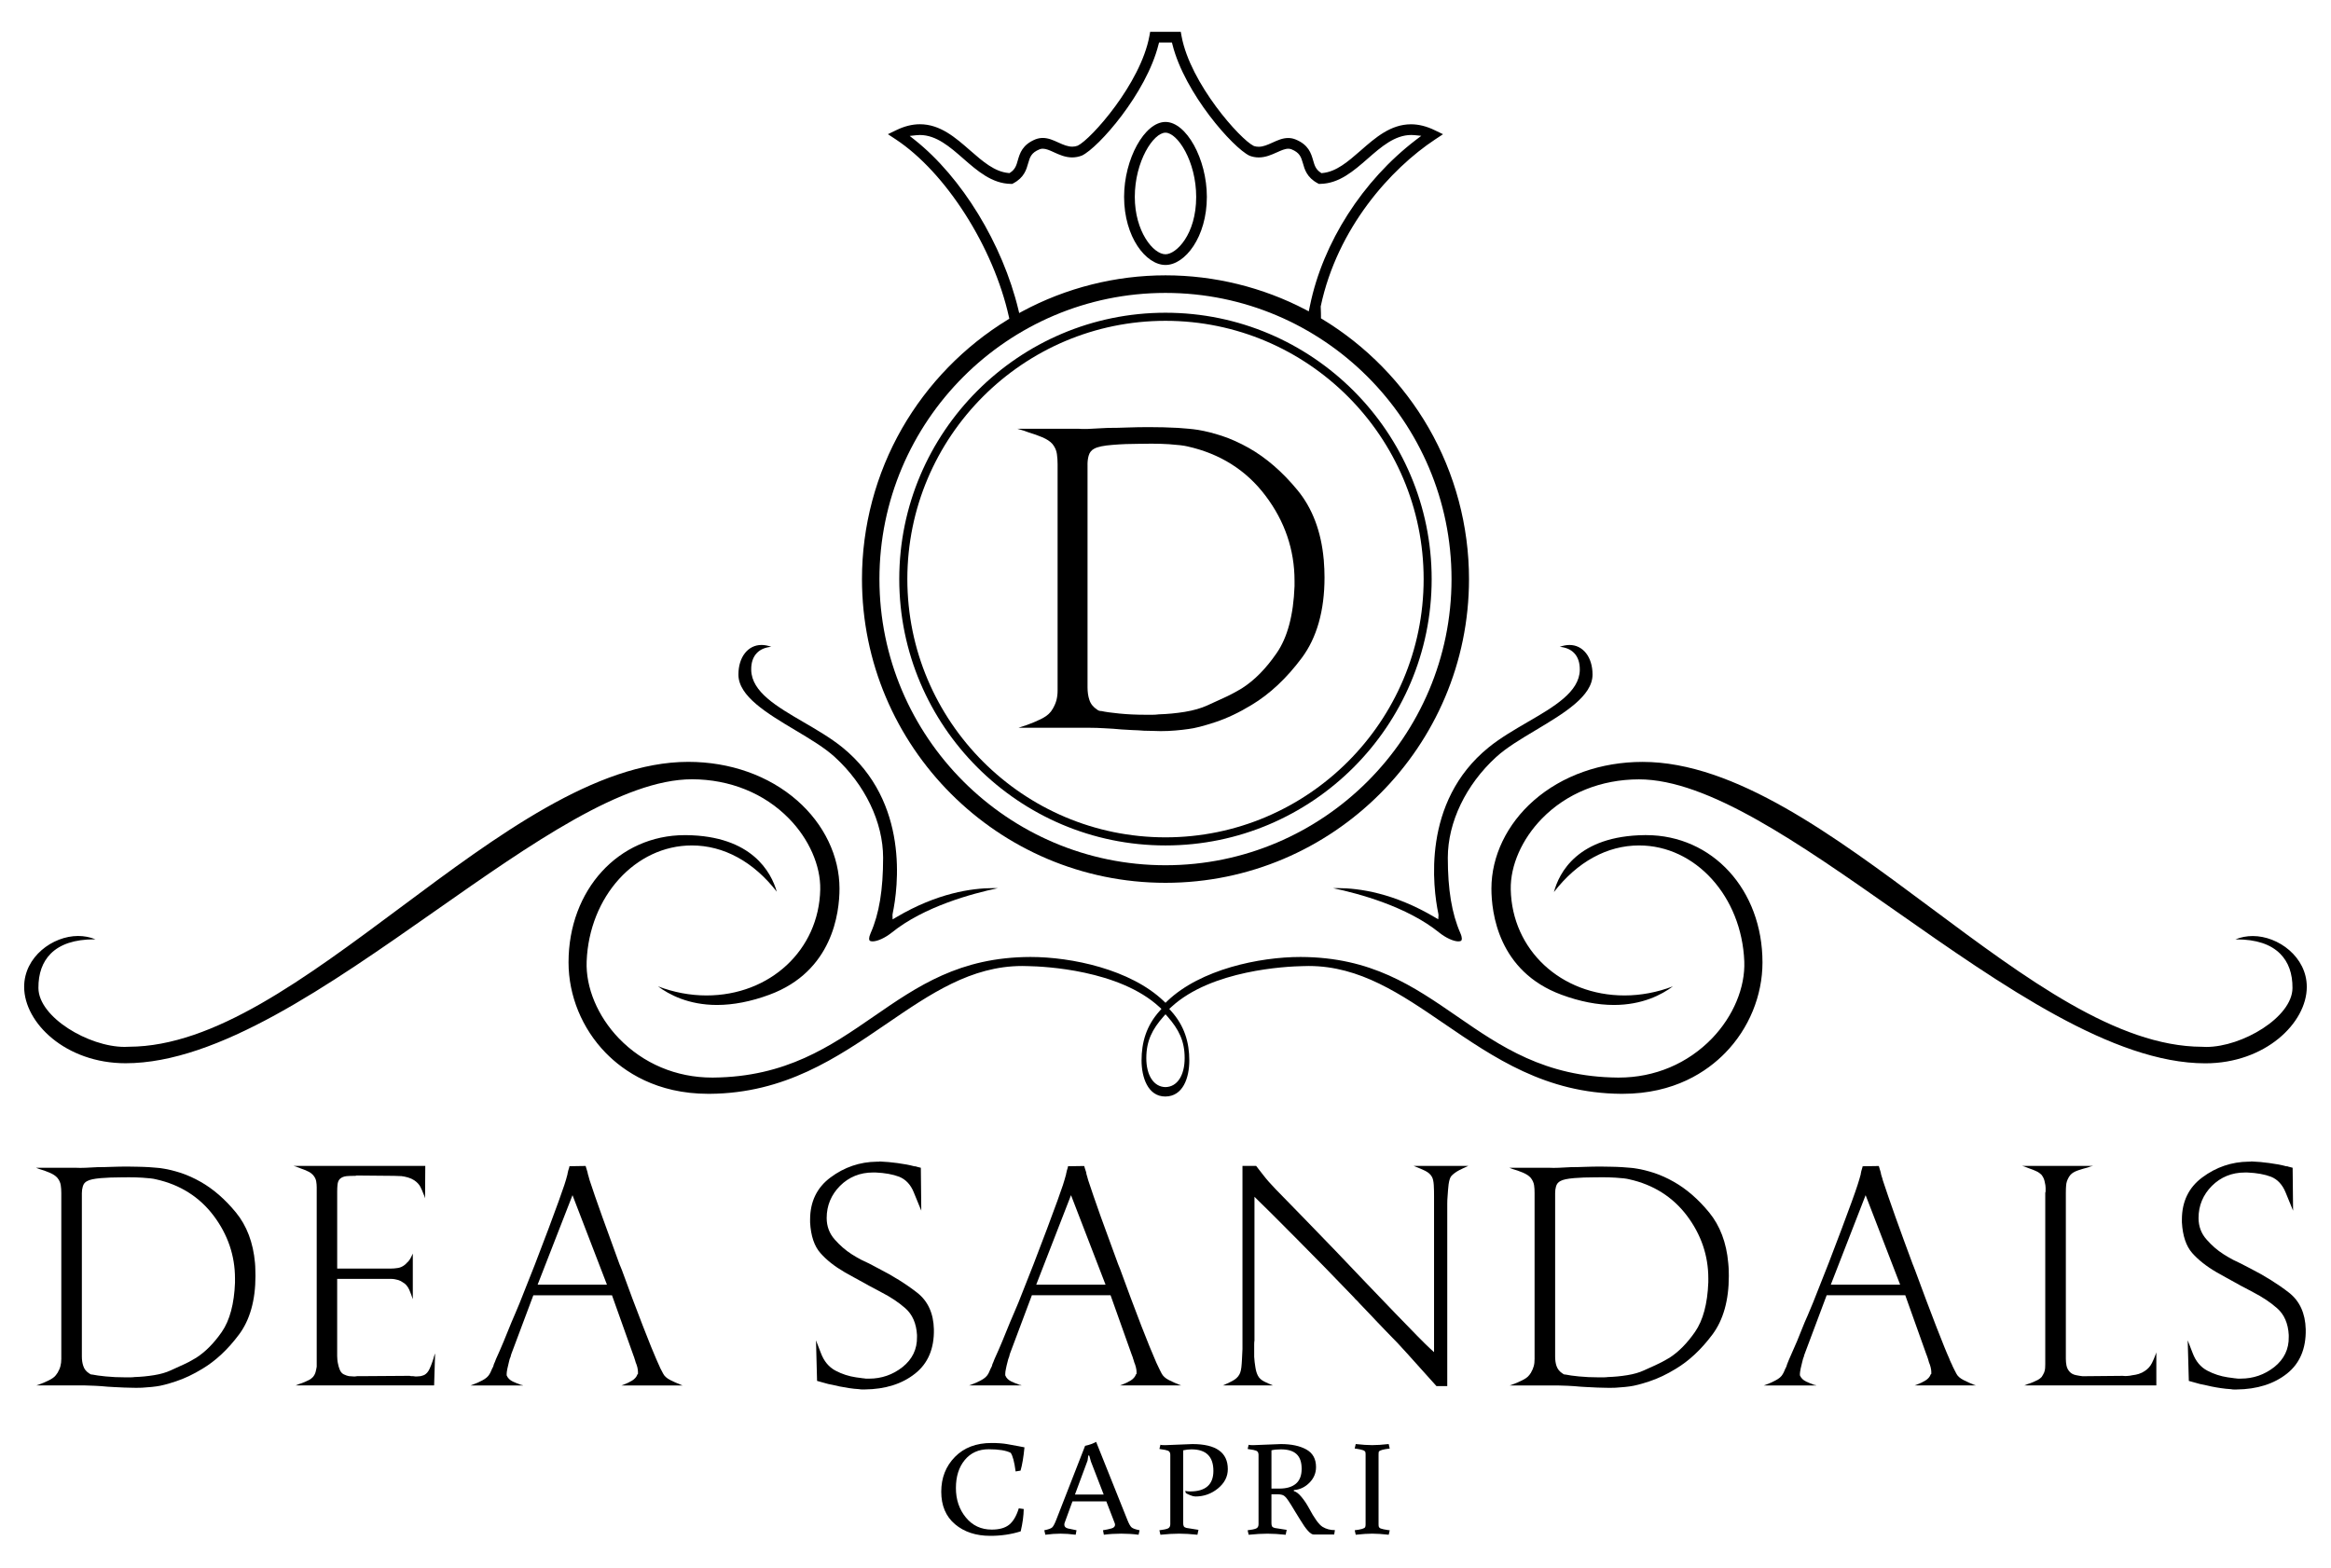 <?xml version="1.0" encoding="UTF-8"?> <svg xmlns="http://www.w3.org/2000/svg" xmlns:xlink="http://www.w3.org/1999/xlink" width="446px" height="300px" viewBox="0 0 445 300" version="1.1"><g id="surface1"><path style=" stroke:none;fill-rule:nonzero;fill:rgb(0%,0%,0%);fill-opacity:1;" d="M 129.793 265.016 L 129.766 265.004 C 128.957 264.68 128.324 264.395 127.773 264.113 C 127.078 263.766 126.602 263.332 126.363 262.836 C 126.25 262.613 126.133 262.398 126.027 262.188 C 125.891 261.949 125.781 261.727 125.711 261.535 C 125.598 261.27 125.488 261.023 125.379 260.801 C 125.25 260.543 125.133 260.266 125.016 259.973 C 124.586 259.023 123.738 256.914 122.488 253.707 C 121.188 250.375 119.852 246.801 118.504 243.086 L 118.281 242.531 C 118.234 242.414 118.188 242.305 118.137 242.191 C 118.102 242.105 118.074 242.023 118.023 241.914 C 116.906 238.883 115.797 235.824 114.723 232.82 C 113.637 229.785 112.855 227.523 112.32 225.875 C 112.25 225.57 112.176 225.316 112.109 225.109 C 112.02 224.855 111.953 224.586 111.906 224.309 C 111.832 224.086 111.758 223.848 111.699 223.625 C 111.641 223.465 111.594 223.305 111.547 223.129 L 108.461 223.18 C 108.438 223.277 108.414 223.387 108.391 223.492 C 108.336 223.723 108.262 223.93 108.195 224.109 C 108.188 224.227 108.164 224.375 108.105 224.512 C 108.09 224.562 108.082 224.609 108.082 224.648 L 108.082 224.715 L 108.066 224.77 C 107.992 225.086 107.898 225.406 107.805 225.727 L 107.699 226.066 C 107.629 226.281 107.559 226.512 107.477 226.777 C 107.066 228.051 105.988 231.027 104.449 235.148 C 102.773 239.645 100.934 244.371 98.98 249.215 L 98.797 249.66 C 98.586 250.16 98.379 250.656 98.168 251.164 L 97.871 251.859 C 97.695 252.258 97.527 252.656 97.359 253.055 C 96.895 254.18 96.445 255.297 96.004 256.379 L 95.879 256.691 C 95.383 257.883 94.895 259.004 94.391 260.105 C 94.324 260.277 94.258 260.453 94.199 260.613 C 94.141 260.758 94.082 260.91 93.996 261.062 L 93.977 261.145 C 93.945 261.254 93.918 261.348 93.879 261.477 C 93.824 261.621 93.75 261.773 93.688 261.855 C 93.613 262.004 93.543 262.18 93.473 262.344 C 93.387 262.562 93.277 262.773 93.156 262.973 C 92.906 263.422 92.445 263.82 91.797 264.16 C 91.25 264.465 90.633 264.734 89.863 265.012 C 89.75 265.051 89.641 265.09 89.523 265.137 L 99.594 265.137 C 99.578 265.125 99.477 265.086 99.477 265.086 L 99.441 265.062 C 99.379 265.043 99.344 265.043 99.328 265.043 L 99.246 265.043 L 99.168 265.016 C 98.602 264.82 98.078 264.594 97.621 264.387 C 97.062 264.113 96.691 263.754 96.484 263.293 L 96.441 263.195 L 96.441 262.91 C 96.441 262.695 96.48 262.406 96.57 261.953 C 96.652 261.527 96.758 261.102 96.863 260.695 L 96.902 260.535 C 96.934 260.387 96.969 260.242 97.012 260.094 C 97.078 259.891 97.141 259.734 97.211 259.59 C 97.215 259.5 97.23 259.426 97.258 259.355 C 97.266 259.316 97.281 259.277 97.301 259.23 C 97.309 259.195 97.32 259.156 97.352 259.07 L 101.547 247.875 L 116.594 247.875 L 120.609 259.145 C 120.645 259.266 120.688 259.371 120.73 259.484 C 120.812 259.66 120.867 259.836 120.898 259.977 L 120.941 260.102 C 120.969 260.18 120.992 260.258 121.008 260.305 C 121.051 260.414 121.086 260.543 121.129 260.723 C 121.246 260.984 121.34 261.266 121.445 261.645 C 121.527 262.027 121.566 262.293 121.566 262.508 L 121.566 262.926 L 121.465 263.008 C 121.309 263.477 120.949 263.895 120.422 264.219 C 119.91 264.523 119.398 264.766 118.844 264.973 C 118.691 265.027 118.543 265.078 118.398 265.141 L 130.117 265.141 C 130.02 265.086 129.93 265.047 129.832 265.027 Z M 102.367 245.844 L 109.039 228.719 L 115.629 245.844 Z M 102.367 245.844 "></path><path style=" stroke:none;fill-rule:nonzero;fill:rgb(0%,0%,0%);fill-opacity:1;" d="M 174.98 247.379 C 172.848 245.715 170.34 244.148 167.531 242.719 L 167.23 242.562 C 167.023 242.453 166.824 242.352 166.633 242.246 L 166.434 242.137 C 166.207 242.023 165.98 241.895 165.758 241.785 C 165.32 241.59 164.828 241.352 164.242 241.062 C 163.68 240.766 163.074 240.414 162.434 240.008 C 161.281 239.27 160.199 238.324 159.227 237.223 C 158.195 236.07 157.672 234.684 157.672 233.086 C 157.672 230.715 158.531 228.645 160.23 226.934 C 161.93 225.242 164.051 224.379 166.539 224.379 L 167.027 224.379 C 168.816 224.457 170.34 224.734 171.551 225.195 C 172.801 225.707 173.738 226.699 174.328 228.16 L 175.773 231.684 L 175.688 223.477 L 174.875 223.27 L 174.844 223.258 C 174.785 223.238 174.727 223.207 174.707 223.207 C 174.629 223.199 174.57 223.195 174.512 223.195 L 174.441 223.195 L 174.375 223.176 C 173.574 222.953 172.512 222.754 171.215 222.578 C 170.109 222.426 168.945 222.32 167.75 222.27 L 167.75 222.309 L 167.254 222.312 C 164.012 222.352 161.035 223.363 158.398 225.336 C 155.812 227.254 154.5 229.961 154.5 233.387 L 154.5 233.93 C 154.641 236.516 155.309 238.488 156.473 239.797 C 157.664 241.148 159.18 242.34 161.105 243.461 L 161.305 243.574 C 161.855 243.883 162.41 244.199 162.984 244.508 C 163.625 244.852 164.293 245.227 165.004 245.613 C 165.48 245.895 165.984 246.164 166.578 246.469 C 167.105 246.746 167.617 247.023 168.113 247.293 C 169.898 248.207 171.449 249.238 172.715 250.355 C 174.07 251.547 174.828 253.258 174.953 255.465 L 174.953 255.859 C 174.992 258.191 174.059 260.121 172.18 261.621 C 170.316 263.086 168.172 263.832 165.797 263.832 L 165.215 263.832 C 165.141 263.832 165.062 263.816 164.973 263.805 L 164.855 263.781 C 164.785 263.77 164.715 263.762 164.633 263.762 L 164.598 263.762 L 164.332 263.723 C 164.215 263.703 164.098 263.684 163.992 263.676 C 163.738 263.656 163.5 263.625 163.285 263.582 C 161.891 263.375 160.609 262.961 159.379 262.309 C 158.098 261.641 157.141 260.492 156.555 258.91 L 155.629 256.508 L 155.832 264.262 L 157.953 264.852 C 158.066 264.879 158.199 264.906 158.359 264.934 C 158.508 264.961 158.68 264.992 158.867 265.035 C 159.262 265.113 159.699 265.215 160.141 265.324 C 160.703 265.438 161.305 265.547 161.918 265.637 C 162.602 265.738 163.238 265.809 163.84 265.84 L 163.879 265.844 L 163.922 265.848 C 164.078 265.883 164.227 265.898 164.395 265.898 L 164.969 265.898 C 168.879 265.859 172.117 264.84 174.594 262.859 C 177.051 260.926 178.262 258.07 178.184 254.383 C 178.113 251.332 177.035 248.977 174.98 247.379 Z M 174.98 247.379 "></path><path style=" stroke:none;fill-rule:nonzero;fill:rgb(0%,0%,0%);fill-opacity:1;" d="M 330.168 241.676 C 329.832 237.824 328.605 234.582 326.531 232.039 C 324.426 229.473 322.137 227.496 319.727 226.145 C 318.5 225.445 317.234 224.879 315.988 224.461 C 314.68 224.047 313.609 223.781 312.691 223.641 C 312.203 223.551 311.77 223.5 311.34 223.473 C 310.871 223.438 310.383 223.398 309.887 223.359 C 309.168 223.312 308.438 223.293 307.816 223.281 C 307.121 223.262 306.434 223.246 305.742 223.246 C 304.738 223.246 303.77 223.266 302.773 223.301 C 301.805 223.34 300.926 223.359 300.105 223.359 C 300.102 223.359 300.082 223.359 300.074 223.359 C 299.238 223.398 298.461 223.445 297.75 223.477 C 297.395 223.492 297.066 223.5 296.758 223.5 C 296.441 223.5 296.156 223.492 295.93 223.477 L 288.289 223.477 C 288.504 223.547 288.707 223.629 288.918 223.715 C 289.535 223.887 290.152 224.105 290.867 224.398 C 291.535 224.684 292.039 225.008 292.371 225.391 C 292.73 225.836 292.957 226.336 293.027 226.848 C 293.098 227.301 293.117 227.793 293.117 228.332 L 293.117 260.055 C 293.117 260.578 293.074 261.031 292.961 261.438 C 292.859 261.82 292.688 262.234 292.418 262.695 L 292.379 262.793 L 292.305 262.848 C 292.246 262.969 292.176 263.07 292.07 263.184 C 291.793 263.547 291.34 263.871 290.656 264.195 C 290.074 264.492 289.441 264.758 288.707 265.016 C 288.707 265.016 288.43 265.109 288.348 265.137 L 297.605 265.137 C 298.059 265.137 298.598 265.16 299.223 265.188 L 299.52 265.199 C 300.332 265.238 301.125 265.293 301.957 265.375 C 302.375 265.41 302.793 265.426 303.23 265.449 L 303.625 265.465 C 304.125 265.488 304.637 265.508 305.117 265.539 C 305.516 265.539 305.922 265.555 306.309 265.57 C 306.695 265.594 307.059 265.594 307.445 265.594 C 308.289 265.594 308.922 265.566 309.531 265.496 C 310.141 265.461 310.758 265.398 311.324 265.316 C 312.23 265.203 313.496 264.879 315.102 264.344 C 316.715 263.812 318.41 263.008 320.137 261.949 C 322.668 260.434 325.023 258.23 327.137 255.398 C 329.227 252.605 330.285 248.836 330.285 244.191 C 330.285 243.773 330.273 243.352 330.262 242.914 C 330.234 242.504 330.219 242.09 330.168 241.676 Z M 326.355 245.43 C 326.203 249.5 325.344 252.684 323.82 254.879 C 322.32 257.047 320.668 258.723 318.906 259.852 C 317.891 260.453 317.051 260.898 316.262 261.246 L 316.121 261.312 C 315.355 261.652 314.664 261.961 314.027 262.258 C 313.156 262.66 312.082 262.969 310.852 263.168 C 309.609 263.371 308.371 263.488 307.172 263.523 C 306.898 263.562 306.602 263.582 306.293 263.582 L 305.387 263.582 C 304.035 263.582 302.793 263.527 301.586 263.406 C 300.457 263.293 299.648 263.18 299.125 263.062 C 298.988 263.062 298.895 263.043 298.812 263.027 L 298.738 263.012 L 298.672 262.977 C 298.598 262.938 298.531 262.898 298.48 262.852 C 297.906 262.492 297.512 262.004 297.312 261.41 C 297.137 260.891 297.051 260.293 297.051 259.586 L 297.051 228.355 C 297.051 227.887 297.102 227.453 297.211 227.082 C 297.336 226.59 297.645 226.215 298.059 226.016 C 298.543 225.746 299.34 225.57 300.68 225.453 C 301.859 225.355 303.16 225.309 304.535 225.309 L 304.738 225.309 C 305.172 225.301 305.598 225.293 306.016 225.293 C 306.891 225.293 307.742 225.316 308.633 225.371 C 309.844 225.445 310.711 225.547 311.199 225.676 C 315.824 226.695 319.547 229.043 322.27 232.648 C 324.984 236.254 326.359 240.285 326.359 244.637 L 326.359 245.43 Z M 326.355 245.43 "></path><path style=" stroke:none;fill-rule:nonzero;fill:rgb(0%,0%,0%);fill-opacity:1;" d="M 82.445 259.949 L 82.32 260.344 C 82.109 260.977 81.895 261.523 81.691 261.957 C 81.441 262.5 81.113 262.891 80.699 263.117 L 80.672 263.137 L 80.645 263.145 C 80.398 263.242 80.176 263.305 79.992 263.348 L 79.945 263.359 C 79.695 263.391 79.48 263.41 79.289 263.41 L 78.941 263.41 C 78.812 263.41 78.695 263.391 78.574 263.359 L 78.297 263.359 C 78.141 263.359 77.988 263.332 77.871 263.293 L 68.414 263.359 L 67.832 263.359 C 67.707 263.387 67.586 263.41 67.453 263.41 L 67.137 263.41 C 66.883 263.41 66.617 263.391 66.254 263.352 C 65.973 263.301 65.664 263.195 65.285 263.016 C 64.93 262.844 64.668 262.535 64.492 262.082 C 64.348 261.73 64.234 261.332 64.145 260.859 C 64.102 260.648 64.062 260.422 64.047 260.16 C 64.031 259.918 64.012 259.691 64.012 259.492 L 64.012 244.738 L 74.195 244.738 C 74.504 244.738 74.77 244.758 74.992 244.797 C 75.18 244.824 75.359 244.879 75.547 244.922 L 75.781 244.988 C 76.062 245.082 76.328 245.223 76.578 245.406 C 77.074 245.668 77.484 246.129 77.801 246.805 C 78.059 247.418 78.273 248 78.469 248.586 C 78.477 248.594 78.48 248.605 78.484 248.613 L 78.484 239.895 L 78.219 240.457 C 78.105 240.691 77.984 240.914 77.875 241.07 C 77.742 241.293 77.559 241.469 77.398 241.613 C 77.328 241.703 77.25 241.793 77.133 241.891 C 77.07 241.938 77.012 241.996 76.914 242.078 C 76.492 242.41 76.023 242.609 75.555 242.664 C 75.125 242.734 74.656 242.77 74.172 242.77 L 64.016 242.77 L 64.016 227.965 C 64.016 227.516 64.039 227.094 64.078 226.719 C 64.129 226.242 64.27 225.887 64.512 225.629 C 64.836 225.312 65.289 225.125 65.855 225.074 C 66.32 225.039 66.789 225.023 67.254 225.023 L 67.551 225.016 L 67.664 224.957 L 74.918 225.023 C 75.215 225.023 75.438 225.031 75.66 225.051 C 75.84 225.074 76.047 225.074 76.262 225.074 L 76.309 225.074 C 76.684 225.117 77.07 225.191 77.562 225.332 C 78.004 225.461 78.406 225.641 78.742 225.863 C 79.301 226.238 79.691 226.656 79.926 227.113 C 80.145 227.527 80.348 228.004 80.562 228.574 C 80.633 228.738 80.723 228.934 80.773 229.148 C 80.789 229.207 80.812 229.266 80.828 229.32 L 80.871 223.121 L 55.66 223.121 C 55.793 223.156 56.09 223.238 56.09 223.238 L 56.117 223.246 C 56.488 223.398 56.875 223.551 57.25 223.684 C 57.629 223.805 57.996 223.961 58.312 224.117 C 58.535 224.207 58.758 224.324 58.977 224.484 C 59.145 224.625 59.281 224.738 59.375 224.84 C 59.715 225.223 59.922 225.625 59.996 226.043 C 60.062 226.445 60.098 226.824 60.098 227.199 L 60.098 261.543 L 60.09 261.586 C 60.043 261.844 59.984 262.191 59.891 262.539 C 59.793 262.906 59.621 263.23 59.375 263.523 C 59.289 263.621 59.176 263.719 59.039 263.82 L 58.941 263.898 C 58.742 264.031 58.539 264.145 58.336 264.223 C 58.004 264.398 57.641 264.543 57.234 264.699 C 56.898 264.801 56.527 264.934 56.113 265.109 L 56.062 265.121 L 82.562 265.121 L 82.75 259 C 82.676 259.184 82.613 259.371 82.543 259.57 C 82.52 259.684 82.484 259.809 82.445 259.949 Z M 82.445 259.949 "></path><path style=" stroke:none;fill-rule:nonzero;fill:rgb(0%,0%,0%);fill-opacity:1;" d="M 150.457 156.645 C 154.293 160.566 156.531 165.648 156.438 170.223 C 156.203 181.781 146.84 190.5 134.664 190.5 C 131.539 190.5 128.391 189.898 125.395 188.758 C 127.535 190.352 131.262 192.32 136.676 192.32 C 139.812 192.32 143.191 191.664 146.707 190.363 C 158.816 185.895 160.125 174.66 160.125 170.043 C 160.125 163.855 157.18 157.715 152.035 153.199 C 146.594 148.426 139.188 145.797 131.176 145.797 C 113.527 145.797 94.531 159.945 76.164 173.637 C 57.785 187.324 40.422 200.258 24.191 200.316 C 23.914 200.336 23.633 200.344 23.344 200.344 C 16.48 200.344 6.887 194.668 6.852 189.082 C 6.832 186.316 7.617 184.109 9.191 182.512 C 11.004 180.688 13.805 179.762 17.516 179.762 C 17.609 179.762 17.699 179.762 17.793 179.762 C 16.738 179.34 15.613 179.117 14.449 179.117 C 9.566 179.117 4.121 183.117 4.121 188.848 C 4.121 195.766 12.09 203.473 23.531 203.473 C 41.191 203.473 62.355 188.637 82.824 174.285 C 101.27 161.352 118.695 149.129 131.926 149.129 C 139.168 149.152 145.746 151.82 150.457 156.645 Z M 150.457 156.645 "></path><path style=" stroke:none;fill-rule:nonzero;fill:rgb(0%,0%,0%);fill-opacity:1;" d="M 270.18 223.195 L 270.328 223.258 C 271.012 223.531 271.57 223.762 272.121 224.027 C 272.762 224.336 273.223 224.738 273.484 225.227 C 273.672 225.574 273.785 226.07 273.832 226.805 C 273.879 227.504 273.883 228.285 273.883 228.961 L 273.883 258.766 L 273.039 257.992 C 272.172 257.195 269.824 254.816 266.434 251.293 C 262.648 247.363 258.77 243.312 254.906 239.242 C 252.895 237.156 250.906 235.105 248.949 233.086 C 246.988 231.07 245.191 229.227 243.562 227.562 C 242.613 226.578 241.816 225.676 241.207 224.875 C 240.691 224.207 240.238 223.621 239.844 223.125 L 237.227 223.125 L 237.227 258.156 C 237.203 258.887 237.164 259.59 237.125 260.258 L 237.078 260.992 C 237.016 261.961 236.871 262.629 236.645 263.016 C 236.367 263.547 235.891 263.977 235.184 264.332 C 234.645 264.613 234.086 264.875 233.484 265.125 L 243.062 265.125 C 242.5 264.906 241.996 264.688 241.547 264.461 C 240.863 264.148 240.414 263.742 240.168 263.238 C 239.938 262.793 239.781 262.234 239.688 261.586 C 239.578 260.957 239.512 260.324 239.469 259.641 L 239.469 257.352 C 239.469 257.031 239.48 256.766 239.523 256.527 L 239.523 229.031 L 240.371 229.863 C 241.5 230.961 243.949 233.375 247.703 237.176 C 250.977 240.461 254.516 244.086 258.551 248.285 C 258.703 248.488 258.848 248.637 259.02 248.785 C 259.234 248.984 259.422 249.191 259.559 249.359 C 260.41 250.258 261.238 251.129 262.062 251.977 L 262.797 252.762 C 263.363 253.352 263.926 253.949 264.496 254.535 C 265.289 255.379 265.773 255.875 266.062 256.152 L 266.41 256.508 C 266.57 256.68 266.723 256.832 266.883 256.992 C 267.273 257.418 267.879 258.086 268.723 259 C 269.703 260.078 271.793 262.414 274.344 265.258 L 276.41 265.258 L 276.41 230.391 C 276.41 229.91 276.426 229.438 276.469 228.992 C 276.531 228.039 276.586 227.32 276.668 226.645 C 276.797 225.773 276.969 225.281 277.242 224.996 C 277.637 224.594 278.109 224.254 278.691 223.945 C 279.242 223.664 279.801 223.395 280.406 223.137 C 280.41 223.129 280.418 223.125 280.426 223.125 L 269.988 223.125 C 270.074 223.145 270.125 223.16 270.18 223.195 Z M 270.18 223.195 "></path><path style=" stroke:none;fill-rule:nonzero;fill:rgb(0%,0%,0%);fill-opacity:1;" d="M 48.289 241.676 C 47.945 237.805 46.719 234.57 44.648 232.039 C 42.543 229.473 40.254 227.496 37.848 226.145 C 36.625 225.453 35.367 224.883 34.113 224.461 C 32.762 224.039 31.719 223.781 30.812 223.641 C 30.312 223.551 29.883 223.5 29.457 223.473 C 28.996 223.438 28.504 223.395 28.012 223.359 C 27.289 223.312 26.562 223.297 25.934 223.281 C 25.246 223.262 24.559 223.246 23.859 223.246 C 22.852 223.246 21.879 223.266 20.887 223.301 C 19.934 223.34 19.031 223.359 18.219 223.359 C 18.203 223.359 18.195 223.359 18.184 223.359 C 17.336 223.398 16.566 223.445 15.859 223.477 C 15.5 223.492 15.172 223.5 14.863 223.5 C 14.551 223.5 14.27 223.492 14.035 223.477 L 6.387 223.477 C 6.59 223.547 6.801 223.621 7.043 223.723 C 7.676 223.898 8.305 224.121 8.973 224.406 C 9.641 224.688 10.137 225.012 10.473 225.395 C 10.832 225.824 11.062 226.34 11.129 226.848 C 11.195 227.277 11.23 227.762 11.23 228.336 L 11.23 260.062 C 11.23 260.57 11.172 261.016 11.062 261.445 C 10.961 261.848 10.777 262.262 10.52 262.703 L 10.496 262.754 L 10.438 262.805 C 10.426 262.82 10.418 262.84 10.418 262.84 C 10.355 262.961 10.277 263.07 10.195 263.16 C 9.922 263.527 9.469 263.852 8.777 264.191 C 8.203 264.484 7.566 264.742 6.809 265.012 C 6.688 265.047 6.566 265.086 6.445 265.129 L 15.719 265.129 C 16.156 265.129 16.68 265.156 17.281 265.184 L 17.637 265.195 C 18.449 265.234 19.266 265.285 20.062 265.371 C 20.477 265.406 20.902 265.422 21.336 265.445 L 21.699 265.461 C 22.215 265.484 22.73 265.504 23.207 265.535 C 23.605 265.535 24 265.551 24.391 265.566 C 24.77 265.59 25.152 265.59 25.535 265.59 C 26.379 265.59 27.012 265.562 27.621 265.492 C 28.23 265.457 28.816 265.398 29.418 265.312 C 30.328 265.199 31.594 264.871 33.18 264.34 C 34.777 263.816 36.477 263.012 38.227 261.945 C 40.758 260.43 43.113 258.23 45.227 255.395 C 47.32 252.594 48.379 248.824 48.379 244.188 C 48.379 243.77 48.367 243.348 48.352 242.926 C 48.355 242.539 48.324 242.129 48.289 241.676 Z M 44.465 245.43 C 44.312 249.496 43.465 252.676 41.945 254.879 C 40.445 257.043 38.793 258.719 37.02 259.848 C 36.07 260.43 35.199 260.887 34.379 261.246 L 34.031 261.398 C 33.344 261.715 32.715 261.988 32.145 262.258 C 31.277 262.66 30.211 262.969 28.969 263.168 C 27.719 263.371 26.484 263.488 25.297 263.523 C 25.004 263.562 24.719 263.582 24.414 263.582 L 23.512 263.582 C 22.168 263.582 20.891 263.527 19.723 263.406 C 18.586 263.293 17.773 263.18 17.238 263.062 C 17.113 263.062 17 263.043 16.91 263.023 L 16.84 263 C 16.75 262.961 16.676 262.918 16.605 262.855 C 16.008 262.488 15.605 261.984 15.438 261.406 C 15.254 260.879 15.164 260.266 15.164 259.59 L 15.164 228.359 C 15.164 227.887 15.223 227.453 15.336 227.086 C 15.465 226.578 15.758 226.223 16.18 226.023 C 16.66 225.754 17.465 225.574 18.797 225.457 C 19.984 225.359 21.285 225.312 22.645 225.312 L 22.863 225.312 C 23.297 225.305 23.723 225.297 24.141 225.297 C 25.008 225.297 25.855 225.32 26.738 225.375 C 27.957 225.449 28.828 225.551 29.316 225.68 C 33.941 226.699 37.66 229.047 40.383 232.66 C 43.086 236.258 44.461 240.293 44.461 244.645 L 44.461 245.43 Z M 44.465 245.43 "></path><path style=" stroke:none;fill-rule:nonzero;fill:rgb(0%,0%,0%);fill-opacity:1;" d="M 225.18 265.008 L 225.156 265.004 C 224.539 264.754 223.824 264.453 223.168 264.113 C 222.488 263.77 222.012 263.344 221.754 262.836 C 221.699 262.723 221.465 262.277 221.418 262.18 C 221.305 261.965 221.195 261.742 221.109 261.535 C 220.996 261.273 220.883 261.027 220.762 260.801 C 220.648 260.555 220.527 260.285 220.41 259.973 C 219.961 258.984 219.066 256.758 217.867 253.703 C 216.473 250.082 215.172 246.605 213.895 243.086 L 213.797 242.824 C 213.754 242.719 213.707 242.617 213.68 242.535 C 213.625 242.414 213.578 242.297 213.531 242.168 C 213.5 242.09 213.469 242.016 213.43 241.918 C 212.172 238.516 210.996 235.273 210.109 232.824 C 209.074 229.895 208.277 227.602 207.715 225.879 C 207.652 225.605 207.582 225.348 207.504 225.121 C 207.395 224.844 207.344 224.547 207.312 224.312 C 207.234 224.09 207.156 223.852 207.082 223.609 C 207.039 223.461 206.996 223.301 206.945 223.137 L 203.855 223.184 C 203.836 223.281 203.812 223.391 203.789 223.492 C 203.73 223.734 203.66 223.938 203.598 224.117 C 203.582 224.266 203.555 224.41 203.504 224.523 C 203.488 224.562 203.484 224.605 203.484 224.656 L 203.484 224.723 L 203.465 224.781 C 203.387 225.094 203.297 225.414 203.195 225.734 L 203.125 225.965 C 203.043 226.215 202.965 226.469 202.875 226.781 C 202.488 227.992 201.492 230.723 199.836 235.152 C 198.219 239.488 196.387 244.219 194.379 249.219 C 194.379 249.219 193.719 250.773 193.559 251.164 L 193.289 251.793 C 193.109 252.219 192.926 252.641 192.75 253.055 C 192.242 254.285 191.746 255.508 191.266 256.691 C 190.836 257.727 190.363 258.812 189.777 260.102 C 189.734 260.199 189.695 260.301 189.66 260.398 C 189.633 260.473 189.602 260.547 189.574 260.629 C 189.516 260.762 189.457 260.914 189.383 261.062 C 189.367 261.109 189.355 261.152 189.348 261.195 C 189.324 261.285 189.305 261.371 189.281 261.438 L 189.273 261.465 L 189.258 261.496 C 189.195 261.641 189.133 261.762 189.062 261.871 C 189 262.012 188.922 262.176 188.859 262.324 C 188.766 262.59 188.637 262.816 188.543 262.977 C 188.289 263.426 187.824 263.82 187.184 264.156 C 186.625 264.465 185.992 264.742 185.258 265.008 L 184.91 265.129 L 194.984 265.129 C 194.969 265.121 194.957 265.117 194.945 265.117 L 194.867 265.074 L 194.82 265.043 C 194.828 265.047 194.836 265.055 194.832 265.055 L 194.828 265.055 C 194.762 265.039 194.734 265.039 194.727 265.039 L 194.641 265.039 L 194.562 265.012 C 193.992 264.816 193.465 264.586 193.016 264.383 C 192.445 264.102 192.074 263.738 191.879 263.281 L 191.84 263.184 L 191.84 262.906 C 191.84 262.66 191.883 262.324 191.969 261.949 C 192.035 261.555 192.137 261.176 192.258 260.703 C 192.293 260.504 192.348 260.281 192.414 260.094 C 192.473 259.891 192.531 259.73 192.602 259.586 C 192.609 259.516 192.625 259.434 192.652 259.355 C 192.664 259.32 192.734 259.066 192.734 259.066 L 196.934 247.871 L 211.988 247.871 L 216 259.141 C 216.035 259.258 216.074 259.352 216.129 259.484 C 216.207 259.664 216.258 259.82 216.293 259.988 C 216.316 260.039 216.406 260.301 216.406 260.301 L 216.422 260.363 C 216.449 260.461 216.484 260.578 216.52 260.707 C 216.641 260.984 216.738 261.273 216.828 261.621 C 216.914 261.977 216.961 262.262 216.961 262.496 L 216.961 262.914 L 216.855 263 C 216.695 263.469 216.336 263.887 215.812 264.207 C 215.324 264.5 214.801 264.754 214.227 264.965 C 214.074 265.016 213.93 265.07 213.785 265.129 L 225.512 265.129 C 225.422 265.086 225.32 265.047 225.207 265.016 Z M 197.766 245.844 L 204.422 228.719 L 211.027 245.844 Z M 197.766 245.844 "></path><path style=" stroke:none;fill-rule:nonzero;fill:rgb(0%,0%,0%);fill-opacity:1;" d="M 284.859 170.043 C 284.859 174.66 286.168 185.895 298.266 190.363 C 301.781 191.664 305.16 192.32 308.305 192.32 C 313.719 192.32 317.453 190.352 319.586 188.758 C 316.602 189.898 313.441 190.5 310.324 190.5 C 298.148 190.5 288.797 181.781 288.559 170.223 C 288.461 165.648 290.691 160.578 294.527 156.652 C 299.238 151.82 305.824 149.156 313.082 149.145 C 326.289 149.145 343.707 161.363 362.152 174.293 C 382.621 188.645 403.785 203.488 421.453 203.488 C 432.898 203.488 440.867 195.781 440.867 188.859 C 440.867 183.129 435.414 179.129 430.527 179.129 C 429.363 179.129 428.234 179.352 427.188 179.773 C 427.281 179.773 427.375 179.773 427.461 179.773 C 431.172 179.773 433.977 180.699 435.789 182.531 C 437.363 184.117 438.156 186.324 438.129 189.09 C 438.09 194.676 428.5 200.352 421.637 200.352 C 421.352 200.352 421.066 200.344 420.82 200.324 C 404.559 200.266 387.199 187.336 368.82 173.645 C 350.441 159.957 331.441 145.805 313.789 145.805 C 305.793 145.805 298.391 148.434 292.953 153.203 C 287.816 157.715 284.859 163.855 284.859 170.043 Z M 284.859 170.043 "></path><path style=" stroke:none;fill-rule:nonzero;fill:rgb(0%,0%,0%);fill-opacity:1;" d="M 437.465 247.379 C 435.352 245.727 432.84 244.16 430.016 242.719 L 429.695 242.555 C 429.496 242.453 429.293 242.352 429.113 242.254 C 428.828 242.102 428.531 241.938 428.234 241.797 C 427.852 241.625 427.391 241.406 426.734 241.074 C 426.105 240.742 425.469 240.355 424.922 240.012 C 423.758 239.273 422.676 238.332 421.711 237.227 C 420.676 236.078 420.156 234.691 420.156 233.09 C 420.156 230.715 421.02 228.641 422.715 226.938 C 424.418 225.246 426.539 224.383 429.02 224.383 L 429.504 224.383 C 431.301 224.457 432.828 224.738 434.035 225.199 C 435.273 225.703 436.199 226.703 436.801 228.164 L 438.246 231.688 L 438.16 223.473 L 437.336 223.262 L 437.277 223.238 C 437.23 223.223 437.188 223.203 437.176 223.199 C 437.105 223.191 437.043 223.188 436.973 223.188 L 436.91 223.188 L 436.84 223.164 C 436.055 222.945 434.992 222.742 433.684 222.57 C 432.559 222.414 431.426 222.309 430.215 222.262 L 430.215 222.301 L 429.727 222.305 C 426.48 222.344 423.508 223.355 420.871 225.324 C 418.281 227.242 416.973 229.953 416.973 233.379 L 416.973 233.922 C 417.117 236.5 417.781 238.469 418.938 239.785 C 420.09 241.094 421.656 242.332 423.578 243.453 C 424.188 243.801 424.82 244.152 425.449 244.5 C 425.945 244.766 426.461 245.047 426.988 245.348 L 427.469 245.609 C 427.941 245.891 428.457 246.168 429.047 246.465 C 429.578 246.742 430.082 247.016 430.586 247.285 C 432.371 248.203 433.918 249.234 435.184 250.352 C 436.547 251.547 437.297 253.262 437.414 255.461 L 437.414 255.855 C 437.461 258.168 436.531 260.113 434.641 261.617 C 432.777 263.082 430.625 263.824 428.262 263.824 L 427.684 263.824 C 427.602 263.824 427.508 263.812 427.418 263.801 L 427.32 263.781 C 427.258 263.77 427.176 263.762 427.094 263.762 L 427.062 263.762 L 426.809 263.723 C 426.691 263.703 426.57 263.684 426.465 263.676 C 426.219 263.656 425.969 263.625 425.754 263.582 C 424.375 263.375 423.059 262.949 421.848 262.309 C 420.559 261.641 419.613 260.5 419.02 258.914 L 418.082 256.5 L 418.297 264.266 L 420.418 264.855 C 420.531 264.883 420.656 264.898 420.797 264.93 C 420.961 264.961 421.133 264.996 421.328 265.039 C 421.73 265.117 422.168 265.219 422.621 265.332 C 423.172 265.445 423.762 265.551 424.395 265.641 C 425.082 265.742 425.715 265.812 426.312 265.844 L 426.391 265.852 C 426.551 265.887 426.707 265.906 426.875 265.906 L 427.457 265.906 C 431.355 265.863 434.594 264.844 437.082 262.863 C 439.527 260.926 440.742 258.074 440.664 254.387 C 440.586 251.332 439.508 248.977 437.465 247.379 Z M 437.465 247.379 "></path><path style=" stroke:none;fill-rule:nonzero;fill:rgb(0%,0%,0%);fill-opacity:1;" d="M 222.496 50.707 C 226.242 50.707 230.414 45.355 230.414 37.676 C 230.414 30.438 226.488 23.336 222.496 23.336 C 218.496 23.336 214.578 30.438 214.578 37.676 C 214.582 45.359 218.754 50.707 222.496 50.707 Z M 222.496 25.391 C 224.816 25.391 228.371 30.895 228.371 37.68 C 228.371 44.887 224.547 48.66 222.496 48.66 C 220.156 48.66 216.625 44.277 216.625 37.68 C 216.629 30.895 220.18 25.391 222.496 25.391 Z M 222.496 25.391 "></path><path style=" stroke:none;fill-rule:nonzero;fill:rgb(0%,0%,0%);fill-opacity:1;" d="M 274.691 174.793 C 274.73 174.996 274.738 175.035 274.738 175.113 L 274.684 175.922 L 273.98 175.512 C 266.199 170.918 259.594 169.957 255.426 169.957 C 255.129 169.957 254.84 169.961 254.57 169.969 C 259.484 171 268.695 173.477 274.867 178.465 C 276.121 179.473 277.594 180.152 278.539 180.152 C 278.742 180.152 279.02 180.121 279.125 179.957 C 279.18 179.863 279.332 179.512 278.91 178.555 C 277.281 174.84 276.516 170.262 276.516 164.141 C 276.516 157.359 279.98 150.156 285.77 144.871 C 287.746 143.07 290.488 141.43 293.395 139.695 C 298.711 136.516 304.207 133.23 304.207 129.094 C 304.207 125.762 302.395 123.43 299.797 123.43 C 299.203 123.43 298.582 123.551 297.938 123.785 C 299.094 123.891 300.012 124.281 300.668 124.953 C 301.422 125.723 301.789 126.82 301.77 128.215 C 301.691 132.418 296.875 135.227 291.77 138.188 C 289.203 139.684 286.547 141.227 284.336 143.023 C 271.445 153.465 273.695 169.977 274.691 174.793 Z M 274.691 174.793 "></path><path style=" stroke:none;fill-rule:nonzero;fill:rgb(0%,0%,0%);fill-opacity:1;" d="M 412.027 258.977 L 412.016 259.008 C 411.738 259.777 411.484 260.371 411.234 260.855 C 410.922 261.477 410.453 262 409.848 262.383 C 409.531 262.605 409.164 262.781 408.711 262.93 C 408.305 263.051 407.906 263.137 407.5 263.176 C 407.18 263.254 406.867 263.301 406.559 263.312 C 406.434 263.32 406.301 263.336 406.176 263.336 C 406 263.336 405.828 263.32 405.633 263.297 L 398.52 263.363 L 397.926 263.363 C 397.566 263.316 397.148 263.262 396.738 263.168 C 396.242 263.078 395.832 262.871 395.531 262.555 C 395.207 262.215 394.984 261.801 394.887 261.316 C 394.809 260.91 394.766 260.469 394.766 260 L 394.766 228.324 C 394.766 227.68 394.785 227.215 394.824 226.812 C 394.863 226.324 395.012 225.844 395.281 225.375 C 395.34 225.207 395.445 225.09 395.512 225.031 C 395.539 224.996 395.566 224.957 395.586 224.918 L 395.609 224.883 L 395.633 224.852 C 395.93 224.508 396.418 224.207 397.102 223.973 C 397.711 223.77 398.363 223.57 398.988 223.414 L 399.043 223.391 C 399.113 223.363 399.188 223.344 399.258 223.32 C 399.305 223.309 399.352 223.293 399.395 223.27 L 399.457 223.234 L 399.527 223.223 C 399.68 223.191 399.832 223.152 399.984 223.121 L 386.398 223.121 C 386.531 223.152 386.668 223.195 386.797 223.23 L 386.887 223.262 C 387.254 223.41 387.609 223.555 387.984 223.68 C 388.359 223.801 388.723 223.949 389.062 224.113 C 389.285 224.203 389.5 224.324 389.695 224.469 C 389.883 224.609 390.004 224.727 390.094 224.809 L 390.117 224.836 L 390.137 224.859 C 390.316 225.086 390.465 225.34 390.574 225.625 C 390.645 225.832 390.723 226.094 390.766 226.375 C 390.805 226.535 390.836 226.699 390.852 226.809 C 390.875 226.93 390.895 227.117 390.895 227.324 L 390.895 228.043 L 390.867 228.121 C 390.852 228.168 390.828 228.258 390.828 228.273 L 390.828 261.09 C 390.828 261.344 390.816 261.586 390.801 261.844 C 390.77 262.086 390.734 262.375 390.605 262.68 L 390.578 262.73 C 390.543 262.793 390.512 262.855 390.48 262.918 L 390.402 263.074 C 390.336 263.215 390.254 263.352 390.152 263.488 L 390.133 263.516 L 390.105 263.539 C 390.004 263.648 389.871 263.766 389.684 263.898 C 389.492 264.035 389.289 264.148 389.078 264.227 C 388.742 264.41 388.363 264.555 387.98 264.703 C 387.613 264.812 387.266 264.945 386.855 265.113 L 386.812 265.125 L 412.082 265.125 L 412.082 258.77 C 412.062 258.82 412.051 258.883 412.035 258.945 Z M 412.027 258.977 "></path><path style=" stroke:none;fill-rule:nonzero;fill:rgb(0%,0%,0%);fill-opacity:1;" d="M 377.215 265.016 L 377.18 265 C 376.535 264.734 375.844 264.445 375.215 264.113 C 374.512 263.766 374.039 263.336 373.797 262.836 C 373.746 262.742 373.703 262.656 373.66 262.566 C 373.586 262.434 373.508 262.301 373.453 262.168 C 373.328 261.953 373.219 261.734 373.125 261.508 C 373.027 261.246 372.906 261 372.805 260.801 C 372.656 260.5 372.543 260.23 372.449 259.953 C 372.035 259.07 371.27 257.199 369.914 253.707 C 368.723 250.629 367.418 247.156 365.914 243.066 C 365.879 242.969 365.848 242.879 365.805 242.793 C 365.762 242.691 365.723 242.594 365.703 242.516 C 365.703 242.516 365.527 242.086 365.461 241.918 C 364.422 239.117 363.23 235.883 362.141 232.824 C 361.172 230.105 360.355 227.719 359.75 225.879 C 359.684 225.586 359.605 225.336 359.523 225.105 C 359.438 224.848 359.375 224.59 359.336 224.32 C 359.273 224.129 359.215 223.934 359.156 223.734 L 359.125 223.613 C 359.082 223.465 359.027 223.305 358.98 223.141 L 355.891 223.188 C 355.871 223.258 355.816 223.492 355.816 223.492 C 355.773 223.695 355.707 223.895 355.629 224.121 C 355.617 224.254 355.59 224.359 355.566 224.445 L 355.547 224.512 C 355.527 224.566 355.523 224.617 355.523 224.656 L 355.523 224.727 C 355.523 224.727 355.297 225.527 355.234 225.746 C 355.141 226.055 355.043 226.371 354.914 226.781 C 354.504 228.062 353.434 231.035 351.883 235.152 C 350.367 239.234 348.582 243.836 346.422 249.223 L 345.609 251.168 L 345.324 251.844 C 345.145 252.246 344.965 252.66 344.793 253.051 C 344.293 254.293 343.797 255.508 343.32 256.699 C 342.82 257.883 342.332 258.996 341.836 260.09 C 341.809 260.164 341.777 260.23 341.746 260.305 C 341.707 260.418 341.66 260.531 341.605 260.652 C 341.562 260.785 341.504 260.93 341.438 261.07 C 341.422 261.125 341.406 261.188 341.387 261.23 C 341.363 261.309 341.336 261.387 341.324 261.438 C 341.273 261.602 341.195 261.742 341.113 261.887 C 341.051 261.988 341.012 262.09 340.969 262.207 L 340.918 262.332 C 340.828 262.574 340.707 262.785 340.594 262.977 C 340.355 263.426 339.887 263.824 339.23 264.164 C 338.684 264.473 338.07 264.742 337.305 265.016 C 337.191 265.055 337.078 265.094 336.961 265.141 L 347.035 265.141 C 347.023 265.129 347.008 265.125 346.988 265.121 L 346.914 265.078 L 346.887 265.062 C 346.832 265.047 346.805 265.043 346.77 265.043 L 346.684 265.043 L 346.605 265.016 C 346.051 264.82 345.527 264.594 345.066 264.387 C 344.516 264.113 344.137 263.754 343.934 263.297 L 343.883 263.195 L 343.883 262.91 C 343.883 262.684 343.941 262.387 344.008 262.012 L 344.02 261.938 C 344.105 261.543 344.203 261.137 344.312 260.707 C 344.344 260.551 344.387 260.387 344.434 260.227 L 344.465 260.09 C 344.523 259.887 344.59 259.734 344.656 259.594 C 344.656 259.512 344.668 259.414 344.715 259.32 L 344.734 259.258 C 344.758 259.215 344.781 259.16 344.805 259.066 L 349.004 247.871 L 364.043 247.871 L 368.055 259.125 C 368.102 259.242 368.141 259.363 368.191 259.473 C 368.258 259.621 368.316 259.781 368.363 259.969 C 368.391 260.051 368.422 260.129 368.438 260.223 L 368.473 260.336 C 368.512 260.445 368.551 260.574 368.582 260.719 C 368.715 261.031 368.816 261.32 368.891 261.629 C 368.977 262.016 369.023 262.281 369.023 262.5 L 369.023 262.93 L 368.914 263.004 C 368.754 263.473 368.398 263.891 367.871 264.207 C 367.383 264.5 366.859 264.754 366.281 264.965 C 366.133 265.016 365.992 265.074 365.844 265.129 L 377.559 265.129 C 377.473 265.082 377.383 265.047 377.273 265.023 Z M 349.797 245.844 L 356.457 228.719 L 363.062 245.844 Z M 349.797 245.844 "></path><path style=" stroke:none;fill-rule:nonzero;fill:rgb(0%,0%,0%);fill-opacity:1;" d="M 172.102 81.957 C 167.078 90.715 164.426 100.691 164.426 110.82 C 164.426 142.871 190.477 168.945 222.5 168.945 C 254.52 168.945 280.57 142.871 280.57 110.82 C 280.57 100.652 277.895 90.641 272.84 81.863 C 267.93 73.355 260.898 66.16 252.488 61.066 L 252.246 60.922 L 252.246 60.645 C 252.242 60.465 252.242 60.242 252.242 60.043 L 252.23 59.625 C 252.219 59.281 252.215 58.996 252.199 58.738 L 252.191 58.676 L 252.203 58.609 C 255.379 43.629 265.594 32.297 274.094 26.68 L 275.602 25.684 L 273.984 24.906 C 272.445 24.16 270.93 23.785 269.477 23.785 C 265.594 23.785 262.68 26.324 259.859 28.797 L 259.82 28.832 C 257.426 30.918 255.168 32.883 252.512 33.117 L 252.332 33.137 L 252.191 33.035 C 251.234 32.406 251.02 31.648 250.738 30.66 C 250.352 29.344 249.879 27.699 247.367 26.68 C 246.91 26.5 246.453 26.41 245.98 26.41 C 244.898 26.41 243.926 26.855 242.945 27.301 C 242.051 27.703 241.199 28.086 240.332 28.086 C 240.027 28.086 239.691 28.035 239.43 27.949 L 239.406 27.934 L 239.375 27.922 C 236.828 26.707 227.258 16.008 225.574 6.93 L 225.422 6.086 L 219.566 6.086 L 219.414 6.922 C 217.734 15.984 208.254 26.656 205.699 27.879 C 205.379 28.004 205.035 28.066 204.68 28.066 C 203.812 28.066 202.996 27.727 201.992 27.27 C 201.008 26.82 200.074 26.398 199.004 26.398 C 198.539 26.398 198.07 26.492 197.617 26.664 C 195.109 27.695 194.633 29.336 194.246 30.664 C 193.977 31.625 193.758 32.391 192.801 33.027 L 192.652 33.125 L 192.477 33.109 C 189.812 32.875 187.555 30.914 185.172 28.832 L 185.117 28.785 C 182.301 26.32 179.391 23.777 175.512 23.777 C 174.051 23.777 172.539 24.152 171.012 24.895 L 169.387 25.68 L 170.887 26.668 C 180.469 32.996 189.574 47.281 192.539 60.641 L 192.617 60.992 L 192.316 61.18 C 183.973 66.281 176.98 73.469 172.102 81.957 Z M 174.516 26.773 L 173.555 26.012 L 174.766 25.879 C 175.012 25.852 175.254 25.836 175.492 25.836 C 178.652 25.836 181.258 28.117 183.82 30.359 C 186.508 32.707 189.293 35.137 192.906 35.191 L 193.168 35.195 L 193.402 35.07 C 195.457 33.973 195.887 32.453 196.23 31.223 C 196.566 30.062 196.812 29.223 198.406 28.574 C 198.594 28.492 198.797 28.457 199.02 28.457 C 199.656 28.457 200.355 28.773 201.098 29.113 L 201.172 29.148 C 202.18 29.609 203.328 30.125 204.637 30.125 C 205.277 30.125 205.902 30.004 206.516 29.766 C 209.676 28.262 218.824 17.883 221.164 8.516 L 221.266 8.137 L 223.734 8.137 L 223.828 8.516 C 226.18 17.883 235.418 28.297 238.578 29.801 C 239.137 30.016 239.73 30.129 240.34 30.129 C 241.648 30.129 242.785 29.617 243.789 29.164 L 243.867 29.137 C 244.629 28.785 245.355 28.461 246 28.461 C 246.215 28.461 246.414 28.5 246.598 28.57 C 248.188 29.215 248.441 30.051 248.793 31.242 C 249.109 32.391 249.547 33.969 251.617 35.07 L 251.844 35.195 L 252.105 35.188 C 255.73 35.137 258.523 32.695 261.223 30.332 C 263.754 28.117 266.367 25.832 269.527 25.832 C 269.742 25.832 269.961 25.84 270.172 25.863 L 271.441 25.992 L 270.426 26.762 C 260.211 34.566 252.629 46.41 250.152 58.438 L 249.914 59.582 L 249.324 59.273 C 241.105 54.969 231.82 52.691 222.508 52.691 C 212.953 52.691 203.469 55.082 195.082 59.594 L 194.508 59.91 L 194.355 59.273 C 191.324 46.688 183.535 33.926 174.516 26.773 Z M 222.496 56.055 C 252.676 56.055 277.227 80.621 277.227 110.82 C 277.227 141.016 252.676 165.582 222.496 165.582 C 192.316 165.582 167.766 141.016 167.766 110.82 C 167.766 80.621 192.32 56.055 222.496 56.055 Z M 222.496 56.055 "></path><path style=" stroke:none;fill-rule:nonzero;fill:rgb(0%,0%,0%);fill-opacity:1;" d="M 314.453 159.816 L 314.23 159.816 C 301.332 159.945 297.789 167.066 296.82 170.715 C 301.266 164.945 306.984 161.793 313.117 161.793 C 323.895 161.793 332.738 171.539 333.242 183.973 C 333.438 188.977 331.137 194.477 327.094 198.691 C 322.43 203.539 316.098 206.215 309.254 206.215 L 309.023 206.215 C 295.098 206.094 286.582 200.219 278.34 194.531 C 269.875 188.699 261.887 183.188 248.391 183.137 L 248.316 183.137 C 240.465 183.137 229.195 185.5 222.848 191.57 L 222.5 191.906 L 222.152 191.57 C 215.801 185.504 204.527 183.137 196.68 183.137 L 196.609 183.137 C 183.113 183.184 175.117 188.695 166.656 194.531 C 158.414 200.219 149.887 206.094 135.969 206.215 L 135.738 206.215 C 128.898 206.215 122.562 203.539 117.898 198.691 C 113.848 194.477 111.551 188.977 111.746 183.973 C 112.242 171.539 121.086 161.793 131.875 161.793 C 137.984 161.793 143.688 164.918 148.129 170.648 C 147.074 166.984 143.414 159.945 130.766 159.82 L 130.539 159.82 C 117.852 159.82 108.281 170.293 108.281 184.18 C 108.281 190.539 110.863 196.836 115.371 201.465 C 118.863 205.051 125.113 209.324 135.043 209.324 L 135.301 209.324 C 149.695 209.219 159.609 202.438 169.191 195.883 C 177.477 190.219 185.301 184.863 195.082 184.863 C 195.504 184.863 195.926 184.875 196.344 184.891 C 199.238 184.949 213.656 185.59 221.363 192.742 L 221.723 193.078 L 221.391 193.449 C 218.816 196.305 217.918 199.496 217.918 202.945 C 217.918 206.125 219.109 209.84 222.461 209.84 L 222.488 209.84 C 225.855 209.809 227.055 206.258 227.055 202.945 C 227.055 199.488 226.129 196.297 223.551 193.449 L 223.219 193.078 L 223.582 192.742 C 231.285 185.59 245.746 184.953 248.629 184.891 C 249.055 184.871 249.488 184.863 249.91 184.863 C 259.688 184.863 267.508 190.219 275.797 195.883 C 285.383 202.438 295.289 209.219 309.68 209.324 L 309.941 209.324 C 319.879 209.324 326.133 205.051 329.621 201.465 C 334.137 196.836 336.723 190.535 336.723 184.18 C 336.723 170.285 327.148 159.816 314.453 159.816 Z M 226.164 202.465 C 226.172 205.805 224.746 208.004 222.488 208.039 C 220.262 208 218.82 205.812 218.828 202.465 C 218.84 199.203 219.953 196.977 222.125 194.527 L 222.5 194.102 L 222.879 194.527 C 225.055 197 226.164 199.223 226.164 202.465 Z M 226.164 202.465 "></path><path style=" stroke:none;fill-rule:nonzero;fill:rgb(0%,0%,0%);fill-opacity:1;" d="M 222.496 161.793 C 250.582 161.793 273.426 138.926 273.426 110.82 C 273.426 82.715 250.582 59.848 222.496 59.848 C 194.41 59.848 171.559 82.715 171.559 110.82 C 171.562 138.922 194.414 161.793 222.496 161.793 Z M 222.496 61.395 C 249.73 61.395 271.891 83.57 271.891 110.82 C 271.891 138.074 249.73 160.242 222.496 160.242 C 195.262 160.242 173.105 138.074 173.105 110.82 C 173.105 83.57 195.262 61.395 222.496 61.395 Z M 222.496 61.395 "></path><path style=" stroke:none;fill-rule:nonzero;fill:rgb(0%,0%,0%);fill-opacity:1;" d="M 151.609 139.703 C 154.512 141.434 157.25 143.07 159.223 144.871 C 165.012 150.152 168.469 157.355 168.469 164.141 C 168.469 170.301 167.715 174.879 166.09 178.555 C 165.664 179.512 165.809 179.863 165.867 179.957 C 165.977 180.121 166.246 180.152 166.457 180.152 C 167.398 180.152 168.871 179.473 170.129 178.465 C 176.312 173.477 185.516 171 190.426 169.969 C 190.156 169.957 189.867 169.957 189.566 169.957 C 185.402 169.957 178.801 170.918 171.02 175.512 L 170.289 175.945 L 170.262 175.094 C 170.258 175.031 170.266 174.996 170.301 174.809 C 171.309 169.996 173.594 153.5 160.664 143.016 C 158.449 141.227 155.797 139.68 153.234 138.188 C 148.133 135.219 143.312 132.414 143.234 128.207 C 143.207 126.816 143.574 125.723 144.332 124.949 C 144.988 124.277 145.906 123.887 147.066 123.781 C 146.43 123.547 145.801 123.426 145.203 123.426 C 142.602 123.426 140.785 125.754 140.785 129.09 C 140.777 133.234 146.285 136.523 151.609 139.703 Z M 151.609 139.703 "></path><path style=" stroke:none;fill-rule:nonzero;fill:rgb(0%,0%,0%);fill-opacity:1;" d="M 196.258 82.73 C 197.234 83.027 198.094 83.324 198.883 83.66 C 199.77 84.035 200.434 84.461 200.863 84.957 C 201.34 85.547 201.633 86.195 201.723 86.879 C 201.809 87.504 201.855 88.168 201.855 88.844 L 201.855 132.156 C 201.855 132.816 201.781 133.414 201.633 134.004 C 201.477 134.57 201.23 135.129 200.906 135.676 L 200.895 135.727 L 200.82 135.785 C 200.801 135.805 200.785 135.84 200.762 135.879 C 200.68 136.043 200.582 136.188 200.453 136.305 C 200.082 136.773 199.473 137.215 198.594 137.645 C 197.805 138.031 196.941 138.391 195.961 138.746 C 195.961 138.746 194.418 139.258 194.363 139.277 L 208.16 139.277 C 208.934 139.277 209.812 139.305 210.758 139.363 C 211.953 139.418 213.035 139.492 214.062 139.594 C 214.742 139.645 215.445 139.684 216.18 139.715 C 216.887 139.734 217.621 139.773 218.391 139.836 C 218.945 139.836 219.484 139.848 220 139.871 C 220.531 139.895 221.047 139.914 221.562 139.914 C 222.516 139.914 223.477 139.875 224.406 139.793 C 225.277 139.723 226.105 139.625 226.891 139.512 C 228.086 139.375 229.777 138.938 232.055 138.188 C 234.297 137.445 236.621 136.34 238.973 134.906 C 242.449 132.82 245.68 129.793 248.574 125.906 C 251.457 122.039 252.926 116.855 252.926 110.5 C 252.926 109.844 252.906 109.301 252.887 108.785 L 252.875 108.68 C 252.852 108.16 252.82 107.617 252.777 107.062 L 252.77 107.062 C 252.293 101.73 250.609 97.27 247.762 93.809 C 244.891 90.316 241.746 87.594 238.43 85.719 C 236.672 84.734 234.945 83.957 233.293 83.414 C 231.68 82.887 230.152 82.504 228.766 82.273 C 228.156 82.168 227.539 82.109 226.953 82.051 C 226.953 82.051 226.273 81.996 225.949 81.969 C 225.617 81.945 225.27 81.918 224.934 81.887 C 223.996 81.844 223.043 81.801 222.102 81.773 C 221.148 81.746 220.195 81.738 219.25 81.738 C 217.867 81.738 216.496 81.766 215.191 81.812 C 214.031 81.859 212.836 81.887 211.566 81.887 C 211.551 81.887 211.531 81.887 211.516 81.887 L 210.238 81.949 C 209.562 81.984 208.934 82.012 208.348 82.047 C 207.863 82.082 207.402 82.094 206.984 82.094 C 206.559 82.094 206.168 82.082 205.855 82.047 L 194.133 82.047 C 194.305 82.102 194.492 82.156 194.688 82.207 C 195.195 82.344 195.703 82.512 196.258 82.73 Z M 207.578 88.926 C 207.578 88.297 207.645 87.73 207.797 87.203 C 207.965 86.586 208.348 86.121 208.871 85.863 C 209.52 85.504 210.664 85.27 212.352 85.137 C 214.031 84.996 215.793 84.93 217.598 84.93 L 217.906 84.93 C 218.543 84.914 219.168 84.906 219.77 84.906 C 220.977 84.906 222.117 84.938 223.18 85.008 C 224.895 85.129 226.012 85.262 226.668 85.422 C 232.941 86.812 237.984 90.004 241.652 94.891 C 245.32 99.746 247.188 105.219 247.188 111.141 L 247.188 112.191 C 246.984 117.707 245.832 122.016 243.762 124.992 C 241.699 127.984 239.527 130.188 237.109 131.727 C 235.844 132.488 234.641 133.117 233.531 133.609 C 232.398 134.113 231.395 134.574 230.488 135 C 229.309 135.535 227.863 135.953 226.203 136.227 C 224.52 136.5 222.883 136.652 221.23 136.703 C 220.785 136.762 220.398 136.785 220.016 136.785 L 218.793 136.785 C 216.938 136.785 215.199 136.707 213.625 136.547 C 212.109 136.398 210.977 136.238 210.25 136.074 C 210.094 136.074 209.934 136.062 209.789 136.008 C 209.664 135.969 209.547 135.906 209.445 135.82 C 208.68 135.324 208.168 134.691 207.938 133.945 C 207.699 133.246 207.582 132.434 207.582 131.531 L 207.582 88.926 Z M 207.578 88.926 "></path><path style=" stroke:none;fill-rule:nonzero;fill:rgb(0%,0%,0%);fill-opacity:1;" d="M 188.984 293.914 C 186.227 293.914 183.973 293.168 182.219 291.684 C 180.469 290.199 179.594 288.125 179.594 285.469 C 179.594 282.812 180.465 280.594 182.207 278.812 C 183.949 277.035 186.281 276.145 189.207 276.145 C 190.355 276.145 191.336 276.215 192.152 276.352 C 192.973 276.492 193.711 276.625 194.379 276.758 C 195.043 276.887 195.426 276.961 195.516 276.977 C 195.332 278.871 195.082 280.355 194.766 281.434 L 193.824 281.59 C 193.578 279.754 193.266 278.562 192.875 278.023 C 191.988 277.57 190.586 277.344 188.664 277.344 C 186.746 277.344 185.223 278.031 184.094 279.398 C 182.961 280.773 182.398 282.562 182.398 284.77 C 182.398 286.973 183.031 288.852 184.301 290.398 C 185.57 291.949 187.223 292.719 189.258 292.719 C 190.723 292.719 191.84 292.398 192.609 291.766 C 193.379 291.137 193.984 290.094 194.43 288.652 L 195.375 288.781 C 195.355 290.086 195.16 291.512 194.793 293.055 C 192.996 293.625 191.059 293.914 188.984 293.914 Z M 188.984 293.914 "></path><path style=" stroke:none;fill-rule:nonzero;fill:rgb(0%,0%,0%);fill-opacity:1;" d="M 203.145 291.801 C 203.145 292.148 203.375 292.383 203.84 292.504 L 205.477 292.844 L 205.312 293.703 C 204.297 293.566 203.332 293.496 202.422 293.496 C 201.516 293.496 200.543 293.566 199.508 293.703 L 199.312 292.844 C 200.09 292.688 200.59 292.508 200.812 292.309 C 201.031 292.109 201.293 291.625 201.59 290.859 L 207.117 276.688 C 207.934 276.512 208.637 276.262 209.227 275.93 L 215.203 290.859 C 215.5 291.609 215.77 292.086 216.012 292.297 C 216.25 292.504 216.766 292.688 217.543 292.844 L 217.348 293.703 C 216.309 293.566 215.203 293.496 214.027 293.496 C 212.848 293.496 211.746 293.566 210.707 293.703 L 210.539 292.844 C 211.188 292.738 211.734 292.621 212.18 292.492 C 212.621 292.359 212.844 292.129 212.844 291.801 C 212.844 291.68 212.816 291.555 212.762 291.434 L 211.176 287.316 L 204.699 287.316 L 203.199 291.434 C 203.16 291.527 203.145 291.648 203.145 291.801 Z M 207.59 279.504 L 205.172 286.016 L 210.676 286.016 L 208.23 279.688 L 207.926 278.59 L 207.73 278.512 Z M 207.59 279.504 "></path><path style=" stroke:none;fill-rule:nonzero;fill:rgb(0%,0%,0%);fill-opacity:1;" d="M 222.418 276.562 L 227.641 276.352 C 232.16 276.352 234.422 277.953 234.422 281.148 C 234.422 282.586 233.789 283.82 232.531 284.848 C 231.27 285.875 229.836 286.383 228.223 286.383 C 227.961 286.383 227.641 286.305 227.25 286.148 C 226.863 285.992 226.57 285.852 226.391 285.73 L 226.277 285.312 C 226.539 285.383 226.84 285.418 227.195 285.418 C 230.176 285.418 231.664 284.105 231.664 281.484 C 231.664 278.738 230.266 277.363 227.469 277.363 C 226.969 277.363 226.441 277.426 225.887 277.547 L 225.887 291.488 C 225.887 291.746 225.922 291.949 226 292.086 C 226.07 292.227 226.238 292.332 226.5 292.398 L 228.805 292.766 L 228.609 293.703 C 227.316 293.566 226.148 293.496 225.125 293.496 C 224.094 293.496 222.895 293.566 221.527 293.703 L 221.332 292.844 C 222.07 292.758 222.605 292.648 222.93 292.516 C 223.25 292.387 223.418 292.113 223.418 291.695 L 223.418 278.406 C 223.418 278.004 223.27 277.742 222.973 277.621 C 222.734 277.516 222.277 277.422 221.613 277.336 L 221.336 277.281 L 221.531 276.473 C 221.617 276.535 221.918 276.562 222.418 276.562 Z M 222.418 276.562 "></path><path style=" stroke:none;fill-rule:nonzero;fill:rgb(0%,0%,0%);fill-opacity:1;" d="M 239.242 276.562 L 244.574 276.352 C 246.574 276.352 248.199 276.695 249.438 277.383 C 250.684 278.07 251.301 279.191 251.301 280.758 C 251.301 281.906 250.879 282.906 250.035 283.754 C 249.191 284.605 248.195 285.074 247.051 285.16 L 247.051 285.344 C 247.508 285.465 248.008 285.848 248.535 286.492 C 249.066 287.137 249.523 287.82 249.914 288.547 C 250.984 290.562 251.867 291.777 252.555 292.195 C 253.238 292.613 254.027 292.82 254.914 292.82 L 254.777 293.656 L 250.828 293.656 C 250.258 293.656 249.402 292.719 248.273 290.844 C 247.996 290.41 247.672 289.883 247.301 289.266 C 246.93 288.648 246.68 288.234 246.551 288.027 C 246.418 287.816 246.297 287.629 246.188 287.465 C 246.078 287.301 245.996 287.184 245.953 287.113 C 245.906 287.043 245.84 286.953 245.758 286.84 C 245.676 286.727 245.609 286.645 245.562 286.59 C 245.516 286.539 245.457 286.477 245.379 286.41 C 245.121 286.113 244.648 285.965 243.965 285.965 L 242.77 285.965 L 242.77 291.492 C 242.77 291.754 242.809 291.953 242.883 292.09 C 242.957 292.23 243.121 292.336 243.383 292.406 L 245.688 292.77 L 245.492 293.707 C 244.199 293.57 243.035 293.5 242.008 293.5 C 240.977 293.5 239.777 293.57 238.41 293.707 L 238.215 292.848 C 238.957 292.762 239.488 292.652 239.812 292.523 C 240.137 292.391 240.301 292.117 240.301 291.699 L 240.301 278.41 C 240.301 278.008 240.152 277.746 239.855 277.625 C 239.617 277.523 239.16 277.426 238.496 277.34 L 238.219 277.285 L 238.414 276.477 C 238.5 276.535 238.777 276.562 239.242 276.562 Z M 242.773 284.871 L 244.301 284.871 C 245.672 284.871 246.723 284.555 247.457 283.93 C 248.188 283.305 248.551 282.355 248.551 281.09 C 248.551 279.82 248.23 278.887 247.578 278.277 C 246.93 277.668 245.934 277.363 244.582 277.363 C 243.859 277.363 243.254 277.426 242.773 277.547 Z M 242.773 284.871 "></path><path style=" stroke:none;fill-rule:nonzero;fill:rgb(0%,0%,0%);fill-opacity:1;" d="M 263.266 278.332 L 263.266 291.723 C 263.266 291.965 263.289 292.137 263.336 292.23 C 263.383 292.324 263.488 292.418 263.652 292.504 C 263.934 292.609 264.414 292.715 265.102 292.816 L 265.406 292.844 L 265.211 293.703 C 263.965 293.566 262.918 293.496 262.055 293.496 C 261.195 293.496 260.141 293.566 258.898 293.703 L 258.703 292.844 C 259.926 292.703 260.594 292.504 260.703 292.242 C 260.758 292.141 260.785 291.965 260.785 291.723 L 260.785 278.332 C 260.785 278.086 260.766 277.918 260.715 277.82 C 260.668 277.727 260.555 277.637 260.367 277.547 C 260.109 277.445 259.648 277.34 258.977 277.234 L 258.699 277.207 L 258.895 276.348 C 260.137 276.488 261.191 276.555 262.051 276.555 C 262.91 276.555 263.961 276.488 265.207 276.348 L 265.402 277.207 C 264.164 277.348 263.469 277.547 263.316 277.809 C 263.285 277.914 263.266 278.086 263.266 278.332 Z M 263.266 278.332 "></path></g></svg> 